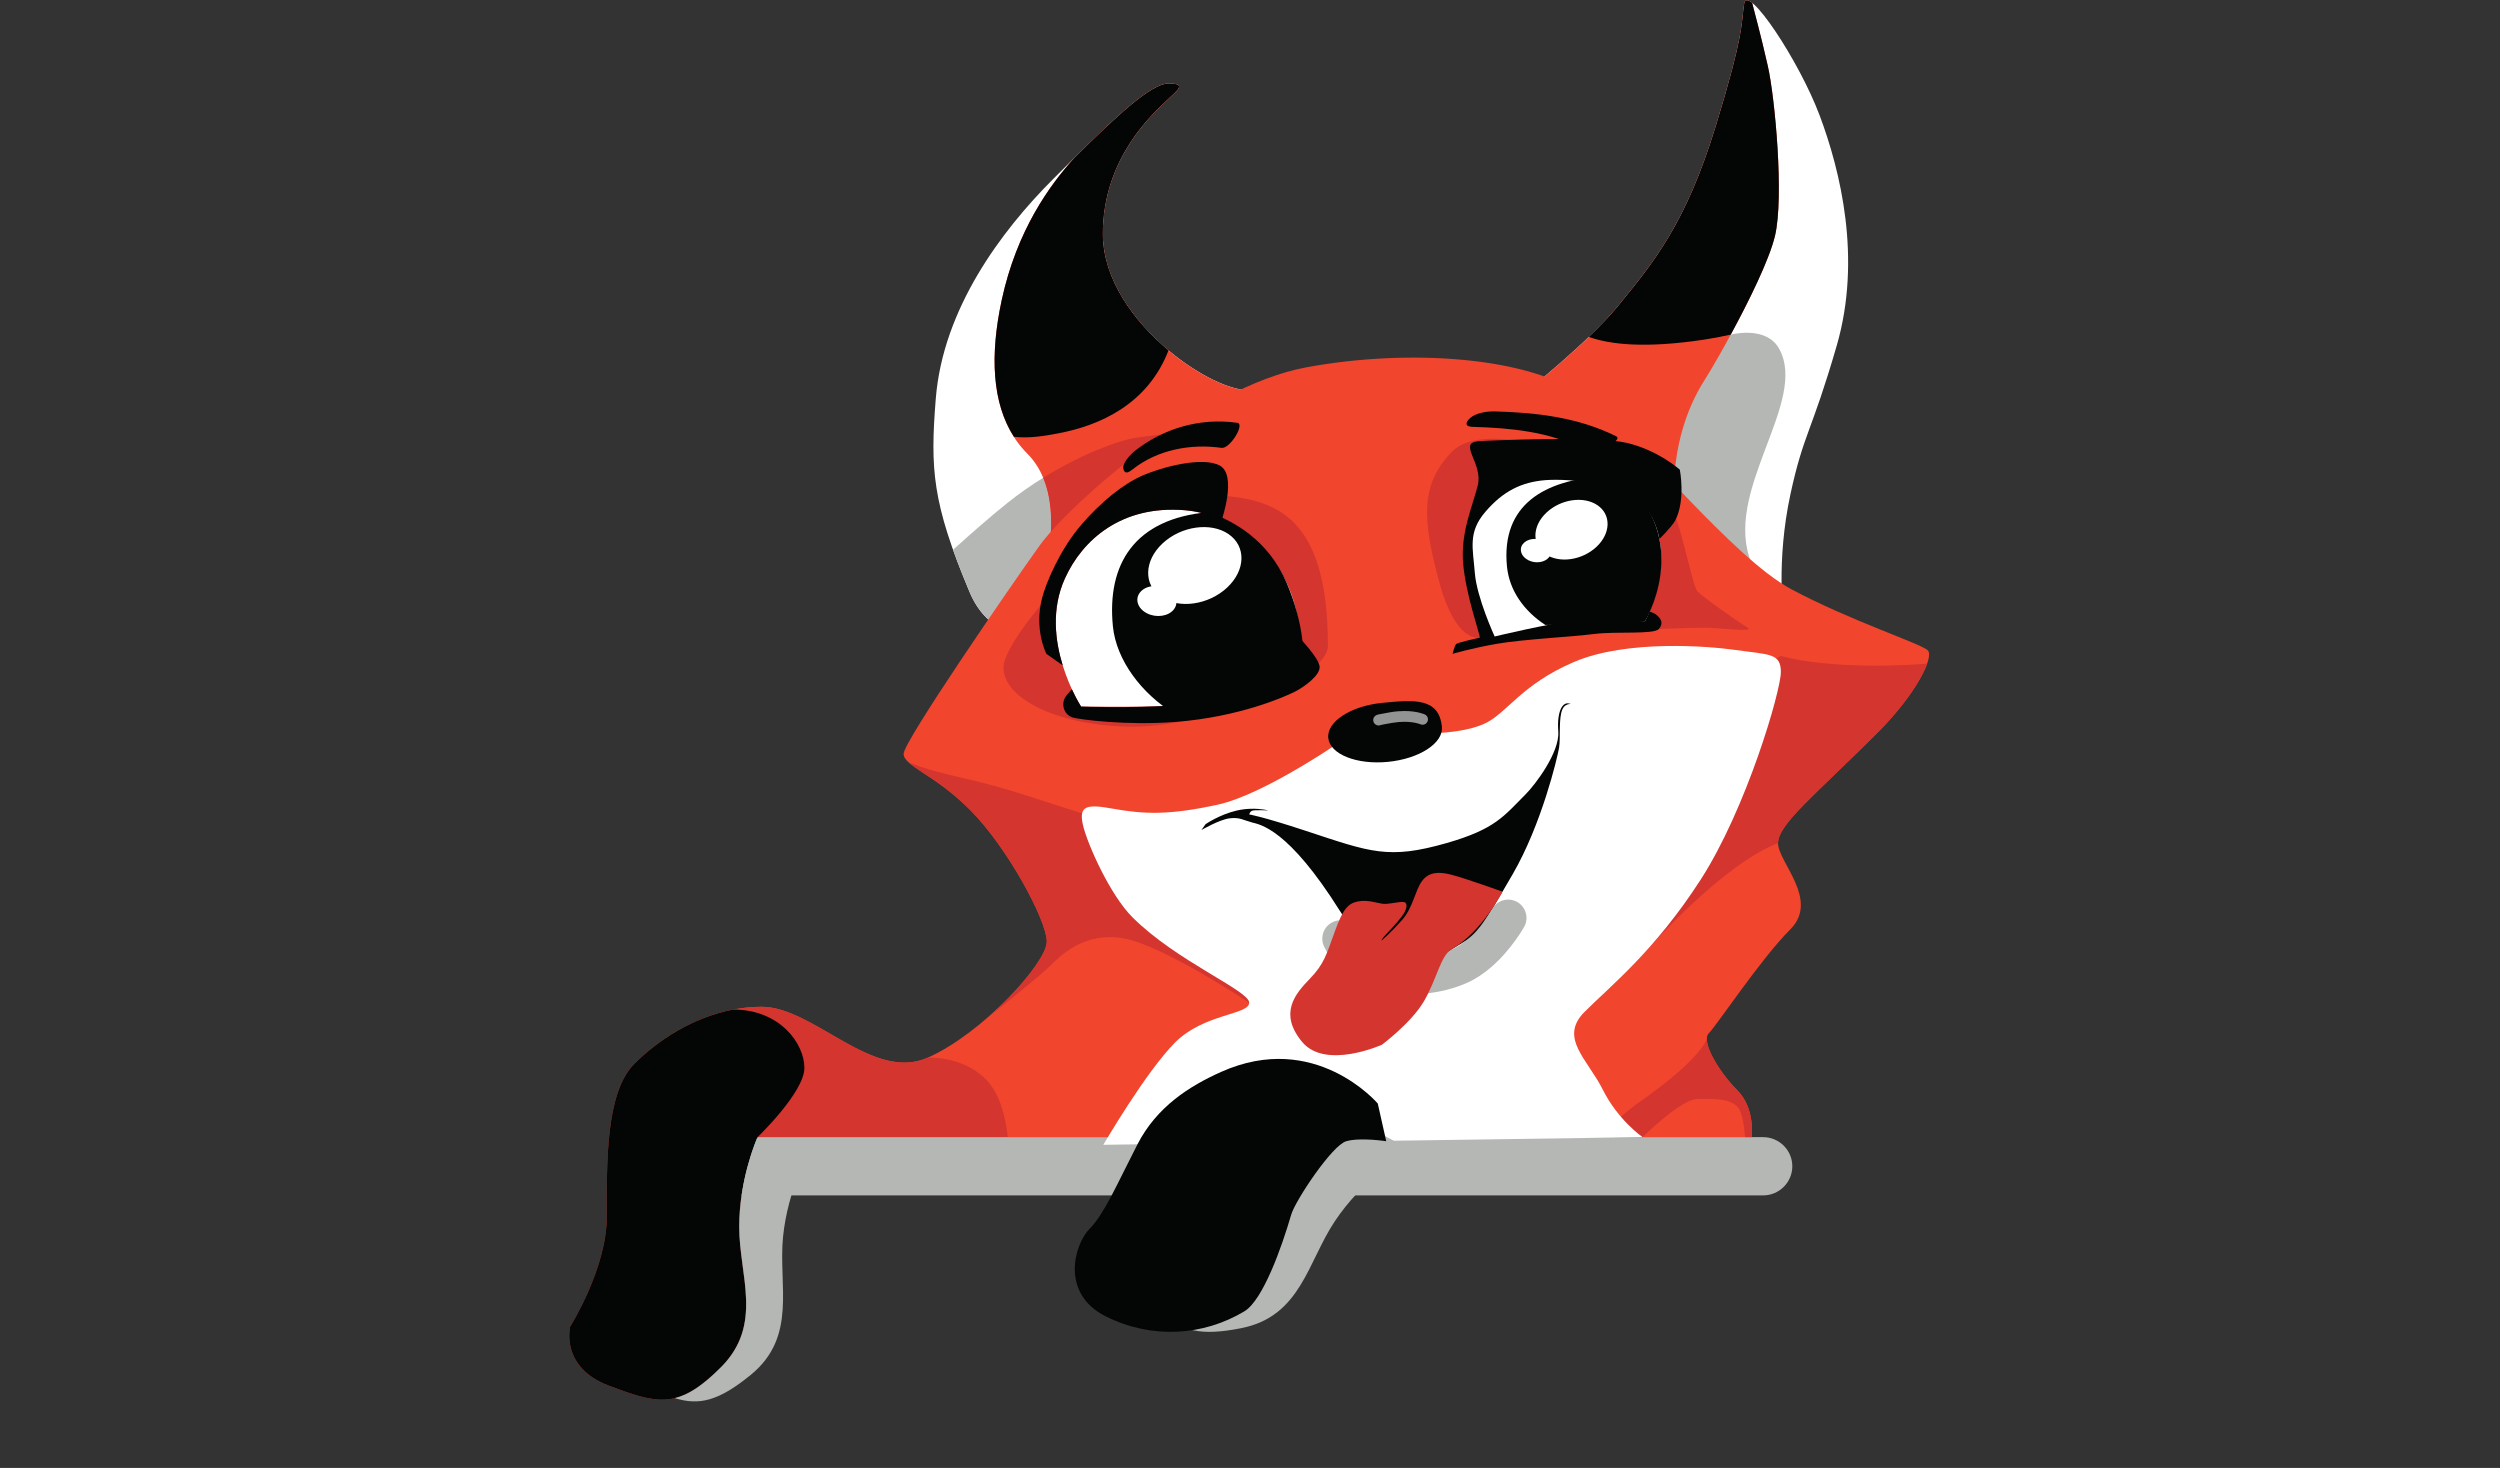 <?xml version="1.0" encoding="UTF-8" standalone="no"?> <svg xmlns:dc="http://purl.org/dc/elements/1.1/" xmlns:cc="http://creativecommons.org/ns#" xmlns:rdf="http://www.w3.org/1999/02/22-rdf-syntax-ns#" xmlns:svg="http://www.w3.org/2000/svg" xmlns="http://www.w3.org/2000/svg" xmlns:sodipodi="http://sodipodi.sourceforge.net/DTD/sodipodi-0.dtd" xmlns:inkscape="http://www.inkscape.org/namespaces/inkscape" id="svg2" xml:space="preserve" width="779.053" height="457.44" viewBox="0 0 779.053 457.44" sodipodi:docname="Fox_1.eps"><rect x="0" y="0" width="779.053" height="457.44" fill="#333333" stroke="none"/>  <defs id="defs6"></defs> <g id="g10" inkscape:groupmode="layer" inkscape:label="ink_ext_XXXXXX" transform="matrix(1.333,0,0,-1.333,0,457.44)"> <g id="g12" transform="scale(0.1)"> <path d="m 3560.39,2510.18 c 0,0 152.68,120.73 222.12,206.03 82.35,101.16 157.92,190.18 228.71,421.16 67.07,218.82 59.08,237.74 66.31,285.45 7.32,48.24 128.19,-132.62 176.44,-261.28 48.25,-128.66 98.84,-334.06 39.87,-537.78 -58.97,-203.71 -77.4,-204.72 -108.22,-347.41 -34.06,-157.63 -16.09,-288.25 -16.09,-288.25 l -609.14,522.08 v 0" style="fill:#ffffff;fill-opacity:1;fill-rule:nonzero;stroke:none" id="path14"></path> <path d="m 4046.05,2649.38 c 0,0 81.76,21.94 112.59,-32.07 71.43,-125.14 -135.91,-336.7 -63,-504.66 72.9,-167.95 -64.01,-31.05 -64.01,-31.05 l -148.3,249.41 -43.36,187.5 206.08,130.87 v 0" style="fill:#b5b7b5;fill-opacity:1;fill-rule:nonzero;stroke:none" id="path16"></path> <path d="m 3985.99,2545 c 29.12,45.32 142.07,244.93 163.5,335.41 21.43,90.47 0,322.61 -16.67,396.43 -16.66,73.8 -31,125.04 -36.39,146.7 l -0.29,1.38 c -10.2,7.99 -17.04,8.26 -18.61,-2.1 -7.23,-47.71 0.76,-66.63 -66.31,-285.45 -70.79,-230.98 -146.36,-320 -228.71,-421.16 -69.44,-85.3 -222.12,-206.03 -222.12,-206.03 l 15.29,-13.11 340.63,-282.09 c 0,0 -28.28,177.57 69.68,330.02 v 0" style="fill:#f1452e;fill-opacity:1;fill-rule:nonzero;stroke:none" id="path18"></path> <path d="m 2959.03,2499.45 c 0,0 34.67,0 -68.38,23.82 -103.06,23.8 -312.57,180.95 -312.57,361.89 0,180.96 122.89,285.41 147,309.53 24.12,24.11 52.99,41.67 6.57,41.67 -46.43,0 -148.22,-101.79 -269.65,-223.22 -121.42,-121.43 -257.74,-303.69 -274.4,-513.69 -13,-163.77 -8.72,-242.52 78.57,-450.62 87.28,-208.1 338.09,-27.95 338.09,-27.95 l 354.77,478.57 v 0" style="fill:#ffffff;fill-opacity:1;fill-rule:nonzero;stroke:none" id="path20"></path> <path d="m 2521.65,2192.1 -69.77,-43.83 c 0,0 18.61,89.54 -13.22,166.43 -28.06,-17.37 -56.1,-36.8 -82.77,-58.1 -39.24,-31.35 -84.92,-71.33 -127.9,-110.23 10.48,-29.39 23.06,-61.49 38.18,-97.54 15.33,-36.54 35.71,-61.07 58.87,-76.74 l 196.61,220.01 v 0" style="fill:#b5b7b5;fill-opacity:1;fill-rule:nonzero;stroke:none" id="path22"></path> <path d="m 2913.92,2438.62 45.11,60.83 c 0,0 34.67,0 -68.38,23.82 -103.06,23.8 -312.57,180.95 -312.57,361.89 0,180.96 122.89,285.41 147,309.53 24.12,24.11 52.99,41.67 6.57,41.67 -39.84,0 -120.45,-74.97 -219.24,-172.94 -57.45,-62.95 -135.53,-169.96 -170.75,-333.72 -32.63,-151.68 -19.54,-279.06 60.22,-358.82 79.77,-79.75 50,-222.61 50,-222.61 l 462.04,290.35 v 0" style="fill:#f1452e;fill-opacity:1;fill-rule:nonzero;stroke:none" id="path24"></path> <path d="m 2731.68,2612.54 c -80.85,67.67 -153.6,166.01 -153.6,272.62 0,180.96 122.89,285.41 147,309.53 24.12,24.11 52.99,41.67 6.57,41.67 -39.84,0 -120.45,-74.97 -219.24,-172.94 -57.45,-62.95 -135.53,-169.96 -170.75,-333.72 -27.68,-128.65 -22.28,-239.71 28.63,-319.17 35.25,-3.88 67.85,1.23 104.71,8.26 94.92,18.1 207.73,66.83 256.68,193.75 v 0" style="fill:#040606;fill-opacity:1;fill-rule:nonzero;stroke:none" id="path26"></path> <path d="m 2451.88,2148.27 69.77,43.83 201.11,225.06 c 0,0 0,0 -61.36,-7.97 -46.51,-6.05 -134.73,-40.02 -222.74,-94.49 31.83,-76.89 13.22,-166.43 13.22,-166.43 v 0" style="fill:#d4352e;fill-opacity:1;fill-rule:nonzero;stroke:none" id="path28"></path> <path d="m 1332.84,330.41 c 0,0 85.71,135.711 85.71,257.141 0,121.429 -3.57,289.289 64.29,357.148 67.86,67.851 176.19,133.331 297.62,133.331 121.43,0 259.52,-176.19 388.09,-119.05 128.57,57.14 278.57,221.43 278.57,271.43 0,50 -92.86,221.43 -178.57,307.14 -85.72,85.71 -156.14,103.32 -156.14,131.89 0,28.58 245.71,385.72 317.14,485.72 71.43,100 380.67,372.38 623.52,417.62 242.85,45.24 529.76,24.29 653.56,-70.94 123.82,-95.24 342.86,-373.81 480.96,-447.62 138.1,-73.81 303.57,-127.38 319.04,-142.86 15.48,-15.48 -27.38,-102.38 -116.66,-191.66 -146.43,-146.44 -233.34,-214.57 -233.34,-259.08 0,-44.5 97.63,-132.59 28.58,-201.64 -69.05,-69.04 -171.43,-223.8 -190.47,-242.86 -19.05,-19.042 23.81,-90.472 66.66,-133.331 42.86,-42.848 33.34,-109.519 33.34,-109.519 H 1770.93 c 0,0 -42.85,-95.239 -42.85,-209.52 0,-114.289 57.14,-228.57 -42.86,-328.57 -100,-100 -147.62,-85.719 -261.9,-42.871 -114.29,42.871 -90.48,138.101 -90.48,138.101" style="fill:#f1452e;fill-opacity:1;fill-rule:nonzero;stroke:none" id="path30"></path> <path d="m 2262.02,1015.3 h -0.01 0.01" style="fill:#eca38e;fill-opacity:1;fill-rule:nonzero;stroke:none" id="path32"></path> <path d="m 4389.97,1719.7 c 62.56,62.56 102.29,123.91 115.16,160.38 -230.63,-17.02 -341.94,18.19 -341.94,18.19 0,0 -55.37,-28.57 -91.08,-64.29 -35.71,-35.71 -1132.14,-346.43 -1292.85,-346.43 -160.71,0 -292.86,60.71 -442.86,103.57 -85.85,24.53 -140.85,30.35 -212.12,58.14 40.91,-34.54 73.95,-41.39 144.27,-111.71 85.71,-85.71 178.57,-257.14 178.57,-307.14 0,-32.79 -64.52,-114.74 -145.19,-183.38 50.25,40.12 132.27,106.18 150.55,124.45 26.78,26.78 83.92,83.93 176.78,66.07 92.86,-17.85 291,-150 291,-150 l 937.54,131.79 c 0,0 171.46,193.21 298.83,241.28 0,44.51 86.91,112.64 233.34,259.08 v 0" style="fill:#d4352e;fill-opacity:1;fill-rule:nonzero;stroke:none" id="path34"></path> <path d="m 2355.89,773.27 c -3.93,38.769 -15.83,99.91 -51.63,135.71 -55.35,55.36 -135.71,50 -135.71,50 -128.57,-57.14 -266.66,119.05 -388.09,119.05 -51.4,0 -100.39,-11.81 -145.02,-30.48 l 122.08,-309.999 c 7.47,22.5 13.41,35.719 13.41,35.719 h 584.96 v 0" style="fill:#d4352e;fill-opacity:1;fill-rule:nonzero;stroke:none" id="path36"></path> <path d="M 4121.91,637.148 H 1703.5 c -37.43,0 -68.06,30.622 -68.06,68.063 0,37.437 30.63,68.059 68.06,68.059 h 2418.41 c 37.43,0 68.06,-30.622 68.06,-68.059 0,-37.441 -30.63,-68.063 -68.06,-68.063 v 0" style="fill:#b5b7b5;fill-opacity:1;fill-rule:nonzero;stroke:none" id="path38"></path> <path d="m 4061.4,844.699 c 11.27,-11.269 16.06,-44.84 18.11,-71.429 h 15.23 c 0,0 9.52,66.671 -33.34,109.519 -35.29,35.301 -70.5,89.902 -71.21,118.731 -10.3,-21.032 -43.85,-66.071 -153.2,-143.129 -80.39,-56.661 -79.89,-77.981 -59.18,-85.121 h 62.2 c 0,0 89.25,89.281 128.54,89.281 39.27,0 73.21,1.789 92.85,-17.852 v 0" style="fill:#d4352e;fill-opacity:1;fill-rule:nonzero;stroke:none" id="path40"></path> <path d="m 1880.46,935.18 c 0,57.121 -57.35,136.41 -166.35,136.43 -94.04,-18.08 -176.06,-71.7 -231.27,-126.911 -67.86,-67.859 -64.29,-235.719 -64.29,-357.148 0,-121.43 -85.71,-257.141 -85.71,-257.141 0,0 -23.81,-95.23 90.48,-138.101 114.28,-42.848 161.9,-57.129 261.9,42.871 100,100 42.86,214.281 42.86,328.57 0,114.281 42.85,209.52 42.85,209.52 0,0 109.53,104.761 109.53,161.91 v 0" style="fill:#040606;fill-opacity:1;fill-rule:nonzero;stroke:none" id="path42"></path> <path d="m 2579.26,755.41 c 0,0 100,171.43 167.86,239.289 67.86,67.851 173.14,64.281 173.14,92.851 0,28.57 -169.57,96.43 -273.14,200 -51.79,51.79 -105.04,170.24 -115.47,215.48 -10.72,46.42 10.15,48.84 70.23,38.09 72.67,-13 130.95,-15.47 245.24,9.53 114.28,25 308.03,161.91 308.03,161.91 l 180.06,4.93 c 0,0 80.12,-1.86 133.7,21.78 53.57,23.64 85.35,91.14 210.35,144.71 125,53.57 318.42,36.59 375,28.57 81.76,-11.58 108.93,-7.14 108.93,-51.78 0,-44.64 -80.37,-319.29 -187.5,-485.54 -107.14,-166.25 -210.72,-248.39 -271.43,-309.11 -60.71,-60.71 7.14,-110.71 42.85,-182.14 35.71,-71.429 92.9,-110.71 92.9,-110.71 L 2579.26,755.41 v 0" style="fill:#ffffff;fill-opacity:1;fill-rule:nonzero;stroke:none" id="path44"></path> <path d="m 3370.81,1732.56 c 3.71,-38.08 -52.74,-74.76 -126.11,-81.94 -73.37,-7.16 -135.86,17.91 -139.59,55.98 -3.71,38.08 52.74,74.76 126.11,81.93 73.37,7.17 132.84,12.97 139.59,-55.97 v 0" style="fill:#040606;fill-opacity:1;fill-rule:nonzero;stroke:none" id="path46"></path> <path d="m 3272.19,727.07 c 0,0 16.98,3.008 40.68,8.821 l -137.56,73.05 c -11.6,-9.339 -85.24,-70.89 -134.52,-163.679 -53.59,-100.934 -56.73,-228.66 -191.95,-270.082 -57.17,-17.52 -96.47,-21.34 -128.93,-13.032 42,-42.07 86.75,-54.41 182.48,-35.257 138.69,27.738 154.53,154.531 217.92,249.609 63.39,95.102 151.88,150.57 151.88,150.57 v 0" style="fill:#b5b7b5;fill-opacity:1;fill-rule:nonzero;stroke:none" id="path48"></path> <path d="m 3223.11,1760.89 -0.12,-11.83 1.79,11.7 c -1.06,0.15 -1.34,0.12 -1.67,0.13 l -0.12,-11.83 1.79,11.7 -1.86,-12.17 4.94,11.27 c -1.78,0.75 -2.5,0.78 -3.08,0.9 l -1.86,-12.17 4.94,11.27 -5.03,-11.46 8.9,8.81 c -1.69,1.65 -2.97,2.23 -3.87,2.65 l -5.03,-11.46 8.9,8.81 -8.93,-8.85 11.39,5.3 c -0.71,1.54 -1.63,2.71 -2.46,3.55 l -8.93,-8.85 11.39,5.3 -11.4,-5.3 h 12.57 c 0.02,1.84 -0.44,3.77 -1.17,5.3 l -11.4,-5.3 h 12.57 -12.56 l 10.19,-7.34 c 1.02,1.38 2.36,3.9 2.37,7.34 h -12.56 l 10.19,-7.34 -10.1,7.29 7.6,-9.88 c 0.63,0.5 1.47,1.18 2.5,2.59 l -10.1,7.29 7.6,-9.88 -7.3,9.49 5,-10.88 c 0.44,0.22 1.06,0.46 2.3,1.39 l -7.3,9.49 5,-10.88 -3.48,7.56 2.41,-7.98 c 0.05,0.02 0.25,0.05 1.07,0.42 l -3.48,7.56 2.41,-7.98 0.37,0.09 c 1.92,0.5 9.04,1.98 26.65,5.01 10.93,1.88 20.61,2.57 28.98,2.57 12.61,0 22.24,-1.58 28.57,-3.08 3.17,-0.76 5.51,-1.49 6.96,-2 0.75,-0.26 1.25,-0.46 1.55,-0.57 l 0.27,-0.11 v 0 l 3.24,7.37 -3.32,-7.34 0.08,-0.03 3.24,7.37 -3.32,-7.34 c 6.34,-2.87 13.8,-0.06 16.67,6.27 2.87,6.35 0.06,13.81 -6.28,16.67 -1.27,0.59 -18.19,7.98 -47.66,7.98 -9.77,0 -20.89,-0.8 -33.25,-2.93 -13.29,-2.29 -20.68,-3.69 -24.99,-4.6 -2.17,-0.46 -3.52,-0.78 -4.76,-1.13 -0.65,-0.2 -1.21,-0.35 -2.32,-0.83 -0.56,-0.28 -1.26,-0.56 -2.6,-1.54 -0.68,-0.53 -1.57,-1.24 -2.63,-2.69 -1.03,-1.4 -2.38,-3.95 -2.39,-7.4 -0.02,-1.85 0.45,-3.78 1.17,-5.32 1.41,-2.94 3.27,-4.38 4.49,-5.2 2.21,-1.4 3.27,-1.54 4.07,-1.78 1.17,-0.26 1.67,-0.28 2.1,-0.32 l 0.84,-0.03 c 6.96,-0.08 12.66,5.51 12.73,12.46 0.08,6.96 -5.51,12.65 -12.47,12.72 v 0" style="fill:#929494;fill-opacity:1;fill-rule:nonzero;stroke:none" id="path50"></path> <path d="m 3220.92,851.84 c 0,0 -146.43,172.62 -366.66,73.808 -73.51,-32.968 -149.86,-81.07 -195.16,-169.109 -45.31,-88.027 -77.45,-163.027 -111.98,-197.559 -34.52,-34.519 -70.24,-150.679 38.1,-204.75 108.33,-54.089 228.57,-45.25 323.81,11.891 43.31,26 87.27,149.41 109.52,226.188 9.27,32.031 95.23,161.921 128.57,171.441 33.33,9.52 93.55,0 93.55,0 l -19.75,88.09 v 0" style="fill:#040606;fill-opacity:1;fill-rule:nonzero;stroke:none" id="path52"></path> <path d="m 2345.9,1871.34 c 0,76.47 289.39,402.81 457.48,402.81 168.1,0 300.88,-33.99 300.88,-352.57 0,-76.47 -285.9,-188.69 -453.99,-188.69 -168.1,0 -304.37,61.98 -304.37,138.45 v 0" style="fill:#d4352e;fill-opacity:1;fill-rule:nonzero;stroke:none" id="path54"></path> <path d="m 2527.36,1779.89 c 0,0 -25.48,39.27 -42.99,96.24 -17.52,56.98 -27.08,131.63 4.75,202.42 41.63,92.58 133.86,171.94 279.17,160.51 108.23,-8.51 215.9,-86.31 254.59,-208.31 20.91,-65.96 25.21,-154.4 5.32,-177.65 -23.47,-27.45 -161.44,-54.24 -274.87,-69.82 -41.05,-5.64 -225.97,-3.39 -225.97,-3.39 v 0" style="fill:#ffffff;fill-opacity:1;fill-rule:nonzero;stroke:none" id="path56"></path> <path d="m 2489.12,2078.55 c 41.63,92.58 133.86,171.94 279.17,160.51 29.79,-2.34 59.49,-10.11 87.76,-22.43 l 0.18,0.12 c 0,0 35.9,103.83 -4.28,126.3 -40.17,22.48 -135.92,-3.48 -179.84,-22.48 -46.87,-20.27 -98.51,-62.74 -143.15,-114.27 -51.1,-58.97 -83.25,-136.5 -92.52,-171.46 -19.96,-75.25 9.79,-131.72 9.79,-131.72 l 38.14,-26.99 c -17.52,56.98 -27.08,131.63 4.75,202.42 v 0" style="fill:#040606;fill-opacity:1;fill-rule:nonzero;stroke:none" id="path58"></path> <path d="m 3040.2,1937.98 h -0.01 c 2.68,-38.46 -0.86,-71.87 -11.99,-84.88 -23.47,-27.45 -233.54,-66.77 -274.87,-69.82 -110.37,-8.15 -225.97,-3.39 -225.97,-3.39 0,0 -9.93,15.3 -21.64,40.65 l -12.17,-14.23 c -14.86,-17.37 -7.84,-44.73 13.85,-51.89 l 0.62,-0.2 c 17.61,-4.92 126.97,-19.08 240.68,-10.21 148.49,11.59 254.96,58.8 278.24,70.57 23.27,11.78 59.58,38.8 58.03,58.6 -1.55,19.8 -44.77,64.8 -44.77,64.8 v 0" style="fill:#040606;fill-opacity:1;fill-rule:nonzero;stroke:none" id="path60"></path> <path d="m 2825.23,2234.43 c -173.39,-15.39 -237.77,-121.58 -223.62,-266.54 7.86,-80.46 68.45,-158.12 141.13,-202.95 124.78,19.61 260.54,54.57 285.24,77.65 33.95,31.72 17.03,139.26 -19.72,225.56 -43.54,102.27 -125.61,146.04 -183.03,166.28 v 0" style="fill:#040606;fill-opacity:1;fill-rule:nonzero;stroke:none" id="path62"></path> <path d="m 2714.47,2036.08 c 41.7,-28.5 110.74,-18.68 154.2,21.93 43.47,40.61 44.9,96.64 3.21,125.14 -41.71,28.51 -110.74,18.68 -154.2,-21.93 -43.47,-40.61 -44.89,-96.64 -3.21,-125.14 v 0" style="fill:#ffffff;fill-opacity:1;fill-rule:nonzero;stroke:none" id="path64"></path> <path d="m 3732.82,2351.76 c 0,0 -259.29,102.93 -337.14,25.08 -77.85,-77.85 -69.59,-163.26 -30.71,-307.14 38.9,-143.89 94.62,-128.67 94.62,-128.67 l 418.53,20.36 c 0,0 79.7,2.95 108.28,2.95 28.57,0 118.75,-11.61 99.11,0 -19.65,11.61 -100.73,68.26 -116.96,84.49 -16.23,16.24 -47.33,226.22 -93.75,249.44 -46.44,23.21 -141.98,53.49 -141.98,53.49 v 0" style="fill:#d4352e;fill-opacity:1;fill-rule:nonzero;stroke:none" id="path66"></path> <path d="m 3459.59,1941.03 c -0.87,11.11 -33.67,103.35 -39.27,175.04 -5.59,71.68 21.22,129.21 34.28,180.78 13.05,51.55 -47.61,99.47 1.18,103.28 16.98,1.32 273.19,13.38 346.69,-3.65 73.51,-17.03 124.5,-62.78 124.5,-62.78 0,0 14.06,-70.73 -10.66,-118.72 -7.18,-13.94 -37.13,-43.43 -37.13,-43.43 l -31.77,-167.74 c 0,0 16.35,-2.11 25.69,-10.09 9.34,-7.99 16.59,-18.8 5.02,-32.33 -11.58,-13.54 -100.26,-5.34 -150.63,-11.76 -50.37,-6.42 -167.98,-12.63 -226.94,-22.8 -58.98,-10.17 -104.87,-23.71 -104.87,-23.71 0,0 4.61,18.49 8.19,22.69 3.58,4.19 55.72,15.22 55.72,15.22 v 0" style="fill:#040606;fill-opacity:1;fill-rule:nonzero;stroke:none" id="path68"></path> <path d="m 2681.8,1997.65 c 21.9,-10.9 49.8,-6.71 62.34,9.37 12.54,16.08 4.96,37.95 -16.94,48.86 -21.88,10.89 -49.8,6.7 -62.33,-9.38 -12.54,-16.08 -4.95,-37.95 16.93,-48.85 v 0" style="fill:#ffffff;fill-opacity:1;fill-rule:nonzero;stroke:none" id="path70"></path> <path d="m 3494.13,1943.73 c 0,0 -41.83,90.73 -46.34,148.57 -4.51,57.84 -16.63,94.6 24.45,142.63 41.07,48.03 84.19,69.86 140.76,74.27 56.57,4.42 196.2,-7.96 237.2,-67.54 77.04,-111.95 -4.45,-262.17 -4.45,-262.17 0,0 -116.44,4.29 -167.36,0.31 -50.91,-3.97 -184.26,-36.07 -184.26,-36.07 v 0" style="fill:#ffffff;fill-opacity:1;fill-rule:nonzero;stroke:none" id="path72"></path> <path d="m 3522.88,2107.45 c 5.41,-55.77 39.57,-104.12 89.72,-136.8 90.73,0.85 233.15,8.84 233.15,8.84 0,0 106.22,174.82 -35.5,316.55 -25.26,5.17 -35.48,23.74 -62.9,22.02 -134.47,-8.42 -238.67,-64.64 -224.47,-210.61 v 0" style="fill:#040606;fill-opacity:1;fill-rule:nonzero;stroke:none" id="path74"></path> <path d="m 3612.88,2136.24 c 32.26,-22.14 85.66,-14.51 119.28,17.03 33.62,31.55 34.74,75.07 2.48,97.2 -32.26,22.14 -85.66,14.52 -119.29,-17.03 -33.62,-31.55 -34.72,-75.07 -2.47,-97.2 v 0" style="fill:#ffffff;fill-opacity:1;fill-rule:nonzero;stroke:none" id="path76"></path> <path d="m 3573.11,2121.88 c 16.93,-8.46 38.51,-5.21 48.22,7.29 9.69,12.49 3.83,29.48 -13.11,37.94 -16.93,8.47 -38.52,5.21 -48.21,-7.29 -9.71,-12.48 -3.84,-29.46 13.1,-37.94 v 0" style="fill:#ffffff;fill-opacity:1;fill-rule:nonzero;stroke:none" id="path78"></path> <path d="m 3094.84,1220.03 c 0.95,-2.12 6.99,-15.47 19.77,-32.54 6.41,-8.54 14.53,-18 24.7,-27.33 10.17,-9.32 22.43,-18.52 37.01,-26.22 18.02,-9.51 37.61,-16.04 58.05,-20.36 20.45,-4.28 41.79,-6.32 63.41,-6.32 44.37,0.06 89.98,8.44 130.86,26.32 22.04,9.72 40.94,22.98 57.24,37.03 24.41,21.09 43.14,44.12 56.23,62.12 13.06,18 20.37,31.04 20.99,32.13 11.54,20.67 4.15,46.78 -16.52,58.32 -20.66,11.55 -46.76,4.15 -58.31,-16.51 l 21.15,-11.82 -21.11,11.9 -0.04,-0.08 21.15,-11.82 -21.11,11.9 -0.45,-0.79 c -2.34,-4.06 -13.91,-23.15 -31.23,-43.34 -8.64,-10.1 -18.69,-20.46 -29.41,-29.39 -10.71,-8.93 -22.08,-16.37 -33.06,-21.18 -27.87,-12.32 -63.17,-19.15 -96.38,-19.08 -16.17,0 -31.82,1.56 -45.79,4.5 -13.96,2.92 -26.21,7.26 -35.64,12.26 -7.14,3.77 -13.53,8.48 -19.11,13.61 -8.38,7.67 -14.86,16.22 -18.94,22.58 -2.05,3.17 -3.5,5.79 -4.36,7.4 -0.42,0.81 -0.71,1.38 -0.82,1.63 l -0.08,0.15 -21.47,-9.92 21.63,9.59 -0.16,0.33 -21.47,-9.92 21.63,9.59 c -9.59,21.63 -34.92,31.4 -56.56,21.81 -21.63,-9.6 -31.4,-34.91 -21.8,-56.55 v 0" style="fill:#b5b7b5;fill-opacity:1;fill-rule:nonzero;stroke:none" id="path80"></path> <path d="m 2920.29,1527.72 c 0,0 30.32,-4.67 132.75,-38.5 151.44,-50 192.72,-67.33 328.65,-28.46 114.53,32.77 134.17,63.4 185.07,114.29 21.46,21.47 79.75,97.57 76.07,146.57 -0.91,12.24 -0.7,22.69 0.37,31.42 3.19,26.16 13.96,36.82 24.33,34.09 13.81,-3.65 -6.71,4.55 -14.99,-13.6 -9.34,-20.49 -3.95,-66.67 -7.85,-89.96 -3.91,-23.29 -40.7,-178.87 -108.54,-295.78 -67.83,-116.9 -82.21,-139.89 -124.77,-164.66 -42.56,-24.76 -157.99,-113.85 -278.86,78.77 -120.88,192.63 -186.22,201.94 -206.07,207.18 -19.85,5.25 -28.11,12.45 -51.97,9.52 -23.86,-2.93 -65.87,-27.39 -65.87,-27.39 l 9.59,13.62 c 0,0 31.7,22.1 72.11,31.74 11.97,2.86 23.41,4.07 33.6,4.36 24.23,0.68 41.35,-3.84 41.35,-3.84 0,0 -34.49,1.67 -39.06,-0.99 -4.57,-2.66 -5.91,-8.38 -5.91,-8.38 v 0" style="fill:#040606;fill-opacity:1;fill-rule:nonzero;stroke:none" id="path82"></path> <path d="m 3512.51,1347.22 c 0,0 -86.93,31 -118.01,39.22 -31.08,8.2 -54.49,7.01 -70.37,-14.66 -15.87,-21.65 -20.95,-61.87 -46.03,-90.34 -25.07,-28.47 -47.85,-48.32 -47.85,-48.32 0,0 -3.61,0.36 12.94,17.52 16.54,17.18 30.61,33.17 37.92,44.48 7.29,11.31 10.36,25.27 1.44,27.62 -8.92,2.36 -36.32,-5.8 -50.3,-3.95 -13.98,1.85 -34.58,10.06 -57.96,5.47 -23.38,-4.6 -34.97,-18.16 -54.15,-70.97 -19.19,-52.79 -24.46,-75.11 -58.72,-110.38 -34.26,-35.27 -72.12,-80.68 -17.55,-146.82 54.55,-66.121 186.58,-6.809 186.58,-6.809 0,0 67.81,50.419 97.73,100.689 29.9,50.28 39.66,107.4 64.25,121.72 73.15,42.57 120.08,135.53 120.08,135.53 v 0" style="fill:#d4352e;fill-opacity:1;fill-rule:nonzero;stroke:none" id="path84"></path> <path d="m 1894.07,744.52 c 0,0 13.59,10.628 31.8,26.859 h -155.76 c -5.85,-13.68 -42.03,-102.578 -42.03,-207.629 0,-114.289 57.14,-228.57 -42.86,-328.57 -42.29,-42.301 -75.22,-64.09 -107.78,-71.989 56.82,-17.441 102.14,-7.363 177.72,54.457 109.46,89.543 64,208.954 75.39,322.661 11.4,113.711 63.52,204.211 63.52,204.211 v 0" style="fill:#b5b7b5;fill-opacity:1;fill-rule:nonzero;stroke:none" id="path86"></path> <path d="m 4149.49,2880.41 c 21.43,90.47 0,322.61 -16.67,396.43 -16.66,73.8 -31,125.04 -36.39,146.7 l -0.29,1.38 c -10.2,7.99 -17.04,8.26 -18.61,-2.1 -7.23,-47.71 0.76,-66.63 -66.31,-285.45 -70.79,-230.98 -146.36,-320 -228.71,-421.16 -18.36,-22.55 -42.56,-47.58 -68.19,-72.2 49.55,-17.78 131.85,-27.1 268.5,-6.46 20.76,3.13 41.88,7.12 63.23,11.83 41.82,77.17 90.17,175.01 103.44,231.03 v 0" style="fill:#040606;fill-opacity:1;fill-rule:nonzero;stroke:none" id="path88"></path> <path d="m 2648.16,2334.64 c 57.54,45.69 135.62,60.29 207.52,49.98 19.38,-2.76 55.51,55.94 36.88,58.61 -86.11,12.34 -172.53,-12.41 -240.19,-66.13 -8.95,-7.11 -29.49,-28.5 -26.34,-41.43 3.29,-13.52 12.38,-8.78 22.13,-1.03 v 0" style="fill:#040606;fill-opacity:1;fill-rule:nonzero;stroke:none" id="path90"></path> <path d="m 3777.98,2411.9 c -88.87,44.02 -184.83,55.29 -282.87,58 -18.36,0.51 -44.17,-3.01 -58.55,-15.68 -10.47,-9.24 -13.11,-19.93 5.47,-20.45 88.86,-2.45 177.42,-10.95 258.17,-50.94 16.03,-7.94 37.71,-2.53 53.63,3.55 3.76,1.43 38.2,18.56 24.15,25.52 v 0" style="fill:#040606;fill-opacity:1;fill-rule:nonzero;stroke:none" id="path92"></path> </g> </g> </svg> 